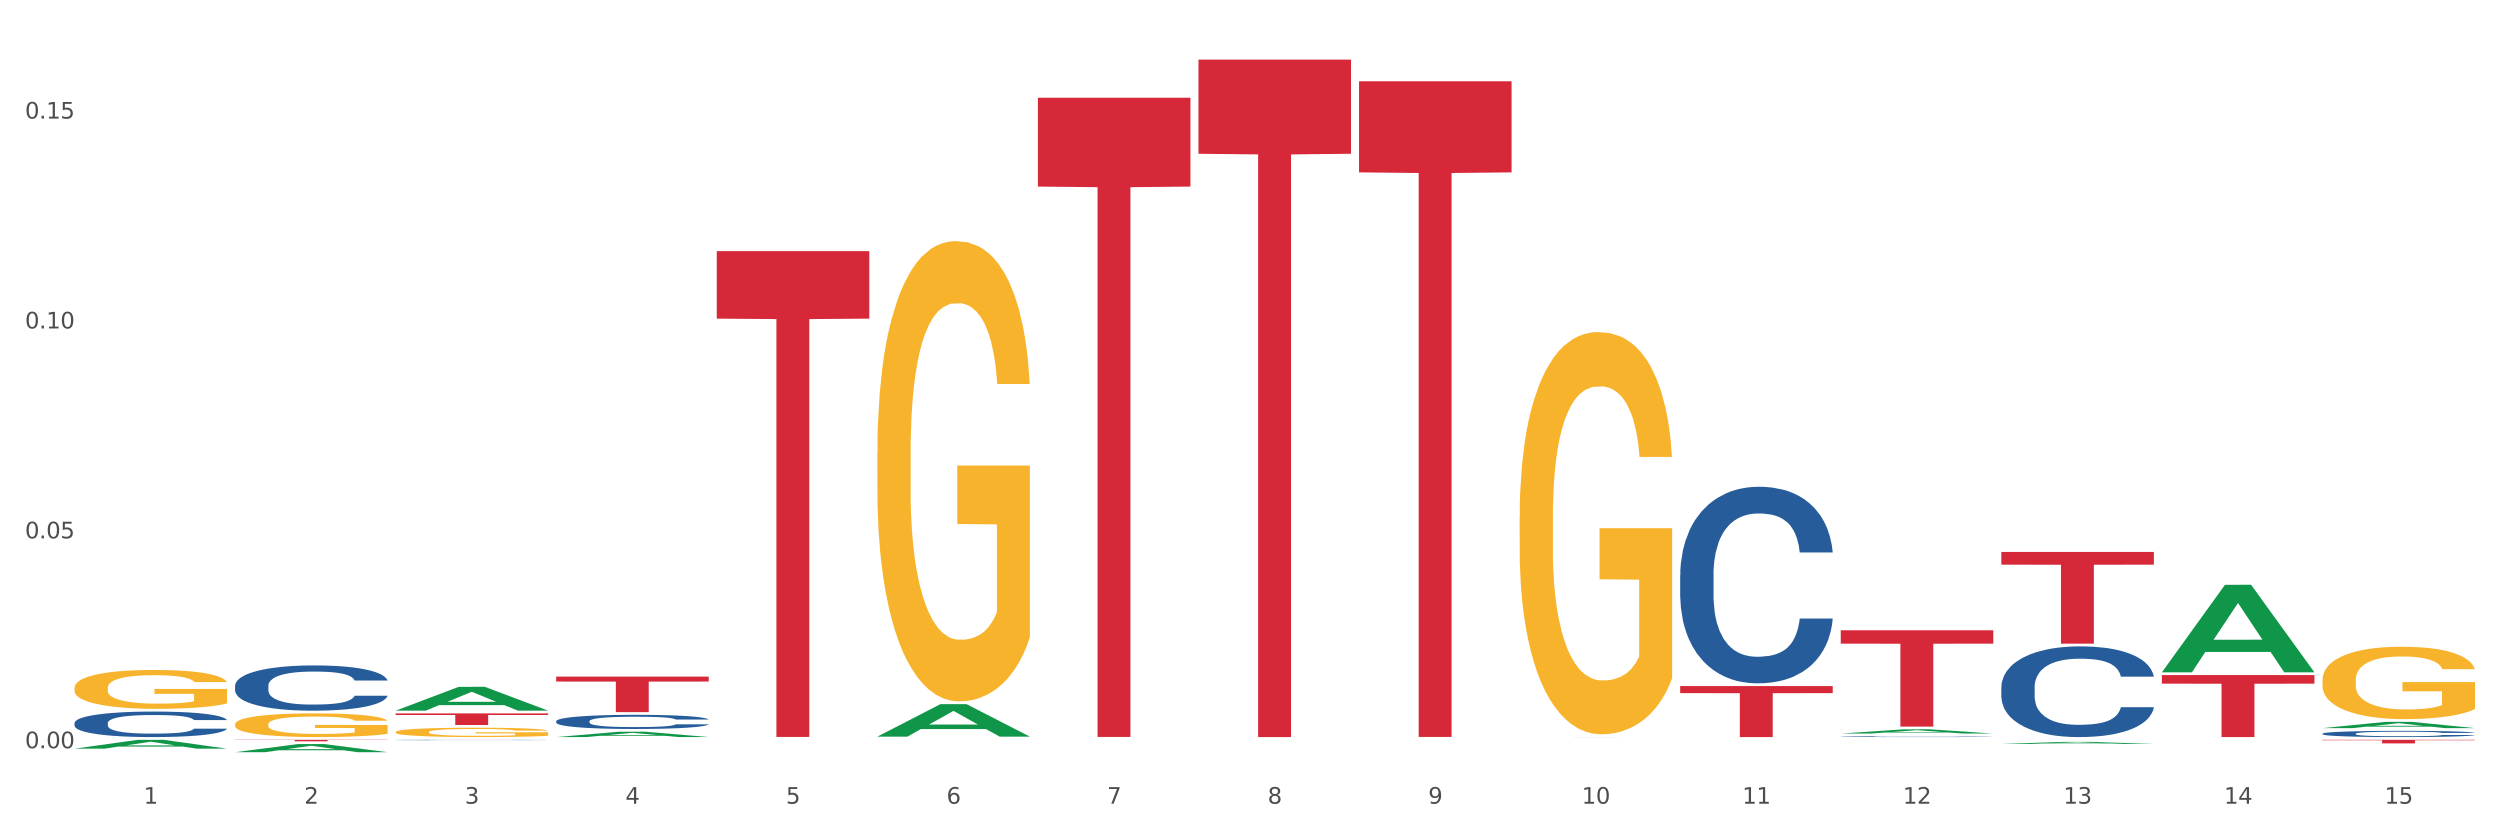 <?xml version="1.0" encoding="utf-8" standalone="no"?>
<!DOCTYPE svg PUBLIC "-//W3C//DTD SVG 1.1//EN"
  "http://www.w3.org/Graphics/SVG/1.1/DTD/svg11.dtd">
<svg xmlns:xlink="http://www.w3.org/1999/xlink" width="1080pt" height="360pt" viewBox="0 0 1080 360" xmlns="http://www.w3.org/2000/svg" version="1.1">
 <rect x="0" y="0" width="1080" height="360" fill="#333333" stroke="none"/>
 <defs>
  <style type="text/css">*{stroke-linejoin: round; stroke-linecap: butt}</style>
 </defs>
 <g id="figure_1">
  <g id="patch_1">
   <path d="M 0 360 
L 1080 360 
L 1080 0 
L 0 0 
z
" style="fill: #ffffff; stroke: #ffffff; stroke-linejoin: miter"/>
  </g>
  <g id="axes_1">
   <g id="matplotlib.axis_1">
    <g id="xtick_1">
     <g id="text_1">
      <!-- 1 -->
      <g style="fill: #4d4d4d" transform="translate(62.07 347.204) scale(0.096 -0.096)">
       <defs>
        <path id="DejaVuSans-31" d="M 794 531 
L 1825 531 
L 1825 4091 
L 703 3866 
L 703 4441 
L 1819 4666 
L 2450 4666 
L 2450 531 
L 3481 531 
L 3481 0 
L 794 0 
L 794 531 
z
" transform="scale(0.016)"/>
       </defs>
       <use xlink:href="#DejaVuSans-31"/>
      </g>
     </g>
    </g>
    <g id="xtick_2">
     <g id="text_2">
      <!-- 2 -->
      <g style="fill: #4d4d4d" transform="translate(131.436 347.204) scale(0.096 -0.096)">
       <defs>
        <path id="DejaVuSans-32" d="M 1228 531 
L 3431 531 
L 3431 0 
L 469 0 
L 469 531 
Q 828 903 1448 1529 
Q 2069 2156 2228 2338 
Q 2531 2678 2651 2914 
Q 2772 3150 2772 3378 
Q 2772 3750 2511 3984 
Q 2250 4219 1831 4219 
Q 1534 4219 1204 4116 
Q 875 4013 500 3803 
L 500 4441 
Q 881 4594 1212 4672 
Q 1544 4750 1819 4750 
Q 2544 4750 2975 4387 
Q 3406 4025 3406 3419 
Q 3406 3131 3298 2873 
Q 3191 2616 2906 2266 
Q 2828 2175 2409 1742 
Q 1991 1309 1228 531 
z
" transform="scale(0.016)"/>
       </defs>
       <use xlink:href="#DejaVuSans-32"/>
      </g>
     </g>
    </g>
    <g id="xtick_3">
     <g id="text_3">
      <!-- 3 -->
      <g style="fill: #4d4d4d" transform="translate(200.802 347.204) scale(0.096 -0.096)">
       <defs>
        <path id="DejaVuSans-33" d="M 2597 2516 
Q 3050 2419 3304 2112 
Q 3559 1806 3559 1356 
Q 3559 666 3084 287 
Q 2609 -91 1734 -91 
Q 1441 -91 1130 -33 
Q 819 25 488 141 
L 488 750 
Q 750 597 1062 519 
Q 1375 441 1716 441 
Q 2309 441 2620 675 
Q 2931 909 2931 1356 
Q 2931 1769 2642 2001 
Q 2353 2234 1838 2234 
L 1294 2234 
L 1294 2753 
L 1863 2753 
Q 2328 2753 2575 2939 
Q 2822 3125 2822 3475 
Q 2822 3834 2567 4026 
Q 2313 4219 1838 4219 
Q 1578 4219 1281 4162 
Q 984 4106 628 3988 
L 628 4550 
Q 988 4650 1302 4700 
Q 1616 4750 1894 4750 
Q 2613 4750 3031 4423 
Q 3450 4097 3450 3541 
Q 3450 3153 3228 2886 
Q 3006 2619 2597 2516 
z
" transform="scale(0.016)"/>
       </defs>
       <use xlink:href="#DejaVuSans-33"/>
      </g>
     </g>
    </g>
    <g id="xtick_4">
     <g id="text_4">
      <!-- 4 -->
      <g style="fill: #4d4d4d" transform="translate(270.169 347.204) scale(0.096 -0.096)">
       <defs>
        <path id="DejaVuSans-34" d="M 2419 4116 
L 825 1625 
L 2419 1625 
L 2419 4116 
z
M 2253 4666 
L 3047 4666 
L 3047 1625 
L 3713 1625 
L 3713 1100 
L 3047 1100 
L 3047 0 
L 2419 0 
L 2419 1100 
L 313 1100 
L 313 1709 
L 2253 4666 
z
" transform="scale(0.016)"/>
       </defs>
       <use xlink:href="#DejaVuSans-34"/>
      </g>
     </g>
    </g>
    <g id="xtick_5">
     <g id="text_5">
      <!-- 5 -->
      <g style="fill: #4d4d4d" transform="translate(339.535 347.204) scale(0.096 -0.096)">
       <defs>
        <path id="DejaVuSans-35" d="M 691 4666 
L 3169 4666 
L 3169 4134 
L 1269 4134 
L 1269 2991 
Q 1406 3038 1543 3061 
Q 1681 3084 1819 3084 
Q 2600 3084 3056 2656 
Q 3513 2228 3513 1497 
Q 3513 744 3044 326 
Q 2575 -91 1722 -91 
Q 1428 -91 1123 -41 
Q 819 9 494 109 
L 494 744 
Q 775 591 1075 516 
Q 1375 441 1709 441 
Q 2250 441 2565 725 
Q 2881 1009 2881 1497 
Q 2881 1984 2565 2268 
Q 2250 2553 1709 2553 
Q 1456 2553 1204 2497 
Q 953 2441 691 2322 
L 691 4666 
z
" transform="scale(0.016)"/>
       </defs>
       <use xlink:href="#DejaVuSans-35"/>
      </g>
     </g>
    </g>
    <g id="xtick_6">
     <g id="text_6">
      <!-- 6 -->
      <g style="fill: #4d4d4d" transform="translate(408.901 347.204) scale(0.096 -0.096)">
       <defs>
        <path id="DejaVuSans-36" d="M 2113 2584 
Q 1688 2584 1439 2293 
Q 1191 2003 1191 1497 
Q 1191 994 1439 701 
Q 1688 409 2113 409 
Q 2538 409 2786 701 
Q 3034 994 3034 1497 
Q 3034 2003 2786 2293 
Q 2538 2584 2113 2584 
z
M 3366 4563 
L 3366 3988 
Q 3128 4100 2886 4159 
Q 2644 4219 2406 4219 
Q 1781 4219 1451 3797 
Q 1122 3375 1075 2522 
Q 1259 2794 1537 2939 
Q 1816 3084 2150 3084 
Q 2853 3084 3261 2657 
Q 3669 2231 3669 1497 
Q 3669 778 3244 343 
Q 2819 -91 2113 -91 
Q 1303 -91 875 529 
Q 447 1150 447 2328 
Q 447 3434 972 4092 
Q 1497 4750 2381 4750 
Q 2619 4750 2861 4703 
Q 3103 4656 3366 4563 
z
" transform="scale(0.016)"/>
       </defs>
       <use xlink:href="#DejaVuSans-36"/>
      </g>
     </g>
    </g>
    <g id="xtick_7">
     <g id="text_7">
      <!-- 7 -->
      <g style="fill: #4d4d4d" transform="translate(478.267 347.204) scale(0.096 -0.096)">
       <defs>
        <path id="DejaVuSans-37" d="M 525 4666 
L 3525 4666 
L 3525 4397 
L 1831 0 
L 1172 0 
L 2766 4134 
L 525 4134 
L 525 4666 
z
" transform="scale(0.016)"/>
       </defs>
       <use xlink:href="#DejaVuSans-37"/>
      </g>
     </g>
    </g>
    <g id="xtick_8">
     <g id="text_8">
      <!-- 8 -->
      <g style="fill: #4d4d4d" transform="translate(547.634 347.204) scale(0.096 -0.096)">
       <defs>
        <path id="DejaVuSans-38" d="M 2034 2216 
Q 1584 2216 1326 1975 
Q 1069 1734 1069 1313 
Q 1069 891 1326 650 
Q 1584 409 2034 409 
Q 2484 409 2743 651 
Q 3003 894 3003 1313 
Q 3003 1734 2745 1975 
Q 2488 2216 2034 2216 
z
M 1403 2484 
Q 997 2584 770 2862 
Q 544 3141 544 3541 
Q 544 4100 942 4425 
Q 1341 4750 2034 4750 
Q 2731 4750 3128 4425 
Q 3525 4100 3525 3541 
Q 3525 3141 3298 2862 
Q 3072 2584 2669 2484 
Q 3125 2378 3379 2068 
Q 3634 1759 3634 1313 
Q 3634 634 3220 271 
Q 2806 -91 2034 -91 
Q 1263 -91 848 271 
Q 434 634 434 1313 
Q 434 1759 690 2068 
Q 947 2378 1403 2484 
z
M 1172 3481 
Q 1172 3119 1398 2916 
Q 1625 2713 2034 2713 
Q 2441 2713 2670 2916 
Q 2900 3119 2900 3481 
Q 2900 3844 2670 4047 
Q 2441 4250 2034 4250 
Q 1625 4250 1398 4047 
Q 1172 3844 1172 3481 
z
" transform="scale(0.016)"/>
       </defs>
       <use xlink:href="#DejaVuSans-38"/>
      </g>
     </g>
    </g>
    <g id="xtick_9">
     <g id="text_9">
      <!-- 9 -->
      <g style="fill: #4d4d4d" transform="translate(617 347.204) scale(0.096 -0.096)">
       <defs>
        <path id="DejaVuSans-39" d="M 703 97 
L 703 672 
Q 941 559 1184 500 
Q 1428 441 1663 441 
Q 2288 441 2617 861 
Q 2947 1281 2994 2138 
Q 2813 1869 2534 1725 
Q 2256 1581 1919 1581 
Q 1219 1581 811 2004 
Q 403 2428 403 3163 
Q 403 3881 828 4315 
Q 1253 4750 1959 4750 
Q 2769 4750 3195 4129 
Q 3622 3509 3622 2328 
Q 3622 1225 3098 567 
Q 2575 -91 1691 -91 
Q 1453 -91 1209 -44 
Q 966 3 703 97 
z
M 1959 2075 
Q 2384 2075 2632 2365 
Q 2881 2656 2881 3163 
Q 2881 3666 2632 3958 
Q 2384 4250 1959 4250 
Q 1534 4250 1286 3958 
Q 1038 3666 1038 3163 
Q 1038 2656 1286 2365 
Q 1534 2075 1959 2075 
z
" transform="scale(0.016)"/>
       </defs>
       <use xlink:href="#DejaVuSans-39"/>
      </g>
     </g>
    </g>
    <g id="xtick_10">
     <g id="text_10">
      <!-- 10 -->
      <g style="fill: #4d4d4d" transform="translate(683.312 347.204) scale(0.096 -0.096)">
       <defs>
        <path id="DejaVuSans-30" d="M 2034 4250 
Q 1547 4250 1301 3770 
Q 1056 3291 1056 2328 
Q 1056 1369 1301 889 
Q 1547 409 2034 409 
Q 2525 409 2770 889 
Q 3016 1369 3016 2328 
Q 3016 3291 2770 3770 
Q 2525 4250 2034 4250 
z
M 2034 4750 
Q 2819 4750 3233 4129 
Q 3647 3509 3647 2328 
Q 3647 1150 3233 529 
Q 2819 -91 2034 -91 
Q 1250 -91 836 529 
Q 422 1150 422 2328 
Q 422 3509 836 4129 
Q 1250 4750 2034 4750 
z
" transform="scale(0.016)"/>
       </defs>
       <use xlink:href="#DejaVuSans-31"/>
       <use xlink:href="#DejaVuSans-30" transform="translate(63.623 0)"/>
      </g>
     </g>
    </g>
    <g id="xtick_11">
     <g id="text_11">
      <!-- 11 -->
      <g style="fill: #4d4d4d" transform="translate(752.678 347.204) scale(0.096 -0.096)">
       <use xlink:href="#DejaVuSans-31"/>
       <use xlink:href="#DejaVuSans-31" transform="translate(63.623 0)"/>
      </g>
     </g>
    </g>
    <g id="xtick_12">
     <g id="text_12">
      <!-- 12 -->
      <g style="fill: #4d4d4d" transform="translate(822.044 347.204) scale(0.096 -0.096)">
       <use xlink:href="#DejaVuSans-31"/>
       <use xlink:href="#DejaVuSans-32" transform="translate(63.623 0)"/>
      </g>
     </g>
    </g>
    <g id="xtick_13">
     <g id="text_13">
      <!-- 13 -->
      <g style="fill: #4d4d4d" transform="translate(891.411 347.204) scale(0.096 -0.096)">
       <use xlink:href="#DejaVuSans-31"/>
       <use xlink:href="#DejaVuSans-33" transform="translate(63.623 0)"/>
      </g>
     </g>
    </g>
    <g id="xtick_14">
     <g id="text_14">
      <!-- 14 -->
      <g style="fill: #4d4d4d" transform="translate(960.777 347.204) scale(0.096 -0.096)">
       <use xlink:href="#DejaVuSans-31"/>
       <use xlink:href="#DejaVuSans-34" transform="translate(63.623 0)"/>
      </g>
     </g>
    </g>
    <g id="xtick_15">
     <g id="text_15">
      <!-- 15 -->
      <g style="fill: #4d4d4d" transform="translate(1030.143 347.204) scale(0.096 -0.096)">
       <use xlink:href="#DejaVuSans-31"/>
       <use xlink:href="#DejaVuSans-35" transform="translate(63.623 0)"/>
      </g>
     </g>
    </g>
    <g id="xtick_16"/>
    <g id="xtick_17"/>
    <g id="xtick_18"/>
    <g id="xtick_19"/>
    <g id="xtick_20"/>
    <g id="xtick_21"/>
    <g id="xtick_22"/>
    <g id="xtick_23"/>
    <g id="xtick_24"/>
    <g id="xtick_25"/>
    <g id="xtick_26"/>
    <g id="xtick_27"/>
    <g id="xtick_28"/>
    <g id="xtick_29"/>
   </g>
   <g id="matplotlib.axis_2">
    <g id="ytick_1">
     <g id="text_16">
      <!-- 0.00 -->
      <g style="fill: #4d4d4d" transform="translate(10.8 323.237) scale(0.096 -0.096)">
       <defs>
        <path id="DejaVuSans-2e" d="M 684 794 
L 1344 794 
L 1344 0 
L 684 0 
L 684 794 
z
" transform="scale(0.016)"/>
       </defs>
       <use xlink:href="#DejaVuSans-30"/>
       <use xlink:href="#DejaVuSans-2e" transform="translate(63.623 0)"/>
       <use xlink:href="#DejaVuSans-30" transform="translate(95.41 0)"/>
       <use xlink:href="#DejaVuSans-30" transform="translate(159.033 0)"/>
      </g>
     </g>
    </g>
    <g id="ytick_2">
     <g id="text_17">
      <!-- 0.05 -->
      <g style="fill: #4d4d4d" transform="translate(10.8 232.568) scale(0.096 -0.096)">
       <use xlink:href="#DejaVuSans-30"/>
       <use xlink:href="#DejaVuSans-2e" transform="translate(63.623 0)"/>
       <use xlink:href="#DejaVuSans-30" transform="translate(95.41 0)"/>
       <use xlink:href="#DejaVuSans-35" transform="translate(159.033 0)"/>
      </g>
     </g>
    </g>
    <g id="ytick_3">
     <g id="text_18">
      <!-- 0.10 -->
      <g style="fill: #4d4d4d" transform="translate(10.8 141.898) scale(0.096 -0.096)">
       <use xlink:href="#DejaVuSans-30"/>
       <use xlink:href="#DejaVuSans-2e" transform="translate(63.623 0)"/>
       <use xlink:href="#DejaVuSans-31" transform="translate(95.41 0)"/>
       <use xlink:href="#DejaVuSans-30" transform="translate(159.033 0)"/>
      </g>
     </g>
    </g>
    <g id="ytick_4">
     <g id="text_19">
      <!-- 0.15 -->
      <g style="fill: #4d4d4d" transform="translate(10.8 51.228) scale(0.096 -0.096)">
       <use xlink:href="#DejaVuSans-30"/>
       <use xlink:href="#DejaVuSans-2e" transform="translate(63.623 0)"/>
       <use xlink:href="#DejaVuSans-31" transform="translate(95.41 0)"/>
       <use xlink:href="#DejaVuSans-35" transform="translate(159.033 0)"/>
      </g>
     </g>
    </g>
    <g id="ytick_5"/>
    <g id="ytick_6"/>
    <g id="ytick_7"/>
   </g>
   <g id="PolyCollection_1">
    <path d="M 32.175 323.423 
L 32.243 323.42 
L 59.417 319.611 
L 70.695 319.608 
L 98.073 323.43 
L 85.029 323.43 
L 79.119 322.54 
L 51.061 322.54 
L 50.857 322.555 
L 45.151 323.43 
L 32.175 323.43 
L 32.175 323.423 
L 54.594 322.009 
L 75.586 322.005 
L 65.192 320.422 
L 65.056 320.415 
L 64.92 320.426 
L 54.526 322.005 
L 54.594 322.009 
L 32.175 323.423 
z
" clip-path="url(#pc7e45df785)" style="fill: #109648"/>
    <path d="M 101.541 324.943 
L 101.609 324.94 
L 128.784 321.429 
L 140.061 321.426 
L 167.439 324.95 
L 154.395 324.95 
L 148.485 324.129 
L 120.427 324.129 
L 120.224 324.142 
L 114.517 324.95 
L 101.541 324.95 
L 101.541 324.943 
L 123.96 323.639 
L 144.952 323.636 
L 134.558 322.177 
L 134.422 322.17 
L 134.286 322.18 
L 123.892 323.636 
L 123.96 323.639 
L 101.541 324.943 
z
" clip-path="url(#pc7e45df785)" style="fill: #109648"/>
    <path d="M 379.006 318.204 
L 379.074 318.191 
L 406.248 304.192 
L 417.526 304.179 
L 444.904 318.231 
L 431.86 318.231 
L 425.95 314.959 
L 397.892 314.959 
L 397.689 315.011 
L 391.982 318.231 
L 379.006 318.231 
L 379.006 318.204 
L 401.425 313.006 
L 422.417 312.993 
L 412.023 307.174 
L 411.887 307.148 
L 411.751 307.187 
L 401.357 312.993 
L 401.425 313.006 
L 379.006 318.204 
z
" clip-path="url(#pc7e45df785)" style="fill: #109648"/>
    <path d="M 656.471 318.415 
L 656.539 318.415 
L 683.713 318.395 
L 694.991 318.395 
L 722.369 318.415 
L 709.325 318.415 
L 703.415 318.41 
L 675.357 318.41 
L 675.153 318.41 
L 669.447 318.415 
L 656.471 318.415 
L 656.471 318.415 
L 678.89 318.407 
L 699.882 318.407 
L 689.488 318.399 
L 689.352 318.399 
L 689.216 318.399 
L 678.822 318.407 
L 678.89 318.407 
L 656.471 318.415 
z
" clip-path="url(#pc7e45df785)" style="fill: #109648"/>
    <path d="M 795.203 316.895 
L 795.271 316.893 
L 822.446 315.059 
L 833.723 315.057 
L 861.101 316.898 
L 848.058 316.898 
L 842.147 316.469 
L 814.09 316.469 
L 813.886 316.476 
L 808.179 316.898 
L 795.203 316.898 
L 795.203 316.895 
L 817.622 316.214 
L 838.615 316.212 
L 828.22 315.449 
L 828.084 315.446 
L 827.949 315.451 
L 817.554 316.212 
L 817.622 316.214 
L 795.203 316.895 
z
" clip-path="url(#pc7e45df785)" style="fill: #109648"/>
    <path d="M 864.57 321.373 
L 864.638 321.372 
L 891.812 320.49 
L 903.089 320.489 
L 930.468 321.375 
L 917.424 321.375 
L 911.513 321.169 
L 883.456 321.169 
L 883.252 321.172 
L 877.545 321.375 
L 864.57 321.375 
L 864.57 321.373 
L 886.989 321.045 
L 907.981 321.045 
L 897.587 320.678 
L 897.451 320.676 
L 897.315 320.679 
L 886.921 321.045 
L 886.989 321.045 
L 864.57 321.373 
z
" clip-path="url(#pc7e45df785)" style="fill: #109648"/>
    <path d="M 933.936 290.378 
L 934.004 290.342 
L 961.178 252.641 
L 972.456 252.605 
L 999.834 290.449 
L 986.79 290.449 
L 980.88 281.637 
L 952.822 281.637 
L 952.618 281.779 
L 946.912 290.449 
L 933.936 290.449 
L 933.936 290.378 
L 956.355 276.377 
L 977.347 276.342 
L 966.953 260.671 
L 966.817 260.6 
L 966.681 260.707 
L 956.287 276.342 
L 956.355 276.377 
L 933.936 290.378 
z
" clip-path="url(#pc7e45df785)" style="fill: #109648"/>
    <path d="M 1003.302 314.549 
L 1003.37 314.547 
L 1030.544 311.841 
L 1041.822 311.838 
L 1069.2 314.555 
L 1056.156 314.555 
L 1050.246 313.922 
L 1022.188 313.922 
L 1021.984 313.932 
L 1016.278 314.555 
L 1003.302 314.555 
L 1003.302 314.549 
L 1025.721 313.545 
L 1046.713 313.542 
L 1036.319 312.417 
L 1036.183 312.412 
L 1036.047 312.42 
L 1025.653 313.542 
L 1025.721 313.545 
L 1003.302 314.549 
z
" clip-path="url(#pc7e45df785)" style="fill: #109648"/>
    <path d="M 240.274 318.41 
L 240.342 318.408 
L 267.516 316.096 
L 278.793 316.094 
L 306.172 318.415 
L 293.128 318.415 
L 287.217 317.874 
L 259.16 317.874 
L 258.956 317.883 
L 253.249 318.415 
L 240.274 318.415 
L 240.274 318.41 
L 262.693 317.552 
L 283.685 317.549 
L 273.291 316.588 
L 273.155 316.584 
L 273.019 316.591 
L 262.625 317.549 
L 262.693 317.552 
L 240.274 318.41 
z
" clip-path="url(#pc7e45df785)" style="fill: #109648"/>
    <path d="M 170.907 306.999 
L 170.975 306.99 
L 198.15 296.717 
L 209.427 296.708 
L 236.805 307.019 
L 223.762 307.019 
L 217.851 304.618 
L 189.794 304.618 
L 189.59 304.656 
L 183.883 307.019 
L 170.907 307.019 
L 170.907 306.999 
L 193.326 303.185 
L 214.319 303.175 
L 203.924 298.905 
L 203.788 298.886 
L 203.653 298.915 
L 193.258 303.175 
L 193.326 303.185 
L 170.907 306.999 
z
" clip-path="url(#pc7e45df785)" style="fill: #109648"/>
    <path d="M 933.936 291.624 
L 999.834 291.624 
L 999.834 295.347 
L 973.912 295.372 
L 973.912 318.415 
L 959.702 318.415 
L 959.702 295.372 
L 933.936 295.347 
L 933.936 291.65 
L 933.936 291.624 
z
" clip-path="url(#pc7e45df785)" style="fill: #d62839"/>
    <path d="M 1003.302 319.59 
L 1069.2 319.59 
L 1069.2 319.806 
L 1043.278 319.808 
L 1043.278 321.147 
L 1029.068 321.147 
L 1029.068 319.808 
L 1003.302 319.806 
L 1003.302 319.591 
L 1003.302 319.59 
z
" clip-path="url(#pc7e45df785)" style="fill: #d62839"/>
    <path d="M 309.64 108.479 
L 375.538 108.479 
L 375.538 137.647 
L 349.616 137.844 
L 349.616 318.369 
L 335.406 318.369 
L 335.406 137.844 
L 309.64 137.647 
L 309.64 108.676 
L 309.64 108.479 
z
" clip-path="url(#pc7e45df785)" style="fill: #d62839"/>
    <path d="M 240.274 292.306 
L 306.172 292.306 
L 306.172 294.435 
L 280.25 294.449 
L 280.25 307.628 
L 266.039 307.628 
L 266.039 294.449 
L 240.274 294.435 
L 240.274 292.32 
L 240.274 292.306 
z
" clip-path="url(#pc7e45df785)" style="fill: #d62839"/>
    <path d="M 170.907 308.194 
L 236.805 308.194 
L 236.805 308.889 
L 210.883 308.894 
L 210.883 313.195 
L 196.673 313.195 
L 196.673 308.894 
L 170.907 308.889 
L 170.907 308.199 
L 170.907 308.194 
z
" clip-path="url(#pc7e45df785)" style="fill: #d62839"/>
    <path d="M 101.541 319.59 
L 167.439 319.59 
L 167.439 319.682 
L 141.517 319.682 
L 141.517 320.25 
L 127.307 320.25 
L 127.307 319.682 
L 101.541 319.682 
L 101.541 319.591 
L 101.541 319.59 
z
" clip-path="url(#pc7e45df785)" style="fill: #d62839"/>
    <path d="M 32.175 297.185 
L 32.253 297.17 
L 32.253 296.618 
L 32.408 296.142 
L 33.186 294.992 
L 34.353 294.041 
L 35.209 293.534 
L 36.065 293.12 
L 37.076 292.706 
L 38.321 292.277 
L 40.578 291.648 
L 41.978 291.325 
L 43.69 290.988 
L 46.802 290.497 
L 49.058 290.221 
L 51.392 289.991 
L 55.204 289.715 
L 57.694 289.592 
L 60.339 289.5 
L 63.529 289.439 
L 65.941 289.423 
L 71.231 289.469 
L 75.744 289.607 
L 77.922 289.715 
L 80.723 289.899 
L 82.201 290.022 
L 84.613 290.267 
L 87.103 290.589 
L 88.815 290.865 
L 91.382 291.387 
L 93.327 291.908 
L 95.116 292.553 
L 96.05 292.997 
L 96.75 293.412 
L 97.373 293.887 
L 97.995 294.639 
L 83.991 294.639 
L 83.446 294.102 
L 82.59 293.596 
L 81.346 293.105 
L 80.256 292.798 
L 78.389 292.415 
L 76.677 292.169 
L 74.888 291.985 
L 72.71 291.832 
L 70.998 291.755 
L 68.586 291.694 
L 63.84 291.709 
L 60.65 291.832 
L 58.472 291.985 
L 57.071 292.123 
L 55.827 292.277 
L 54.426 292.491 
L 52.792 292.813 
L 51.625 293.105 
L 50.458 293.473 
L 49.525 293.841 
L 48.669 294.271 
L 47.969 294.731 
L 47.424 295.206 
L 46.957 295.789 
L 46.568 296.756 
L 46.568 298.857 
L 46.724 299.333 
L 47.113 299.962 
L 47.58 300.437 
L 48.358 301.005 
L 49.058 301.388 
L 50.381 301.94 
L 51.859 302.401 
L 53.026 302.692 
L 54.193 302.937 
L 56.216 303.275 
L 58.472 303.551 
L 60.417 303.72 
L 63.062 303.873 
L 64.852 303.935 
L 66.408 303.965 
L 70.22 303.965 
L 72.943 303.919 
L 75.977 303.812 
L 78.311 303.674 
L 80.256 303.505 
L 82.435 303.229 
L 83.835 302.968 
L 83.835 299.762 
L 66.719 299.747 
L 66.719 297.615 
L 98.073 297.615 
L 98.073 303.873 
L 96.75 304.195 
L 95.272 304.487 
L 93.716 304.748 
L 91.382 305.07 
L 88.581 305.376 
L 86.091 305.591 
L 83.446 305.775 
L 80.334 305.944 
L 76.288 306.097 
L 73.799 306.159 
L 70.687 306.205 
L 67.03 306.22 
L 63.84 306.189 
L 60.728 306.113 
L 57.461 305.975 
L 54.271 305.775 
L 51.859 305.576 
L 49.447 305.33 
L 46.879 305.008 
L 44.857 304.702 
L 43.301 304.425 
L 41.589 304.073 
L 39.722 303.612 
L 38.321 303.198 
L 37.076 302.769 
L 35.754 302.217 
L 34.82 301.741 
L 33.887 301.143 
L 33.342 300.698 
L 32.72 300.008 
L 32.253 299.041 
L 32.175 297.185 
z
" clip-path="url(#pc7e45df785)" style="fill: #f7b32b"/>
    <path d="M 101.541 312.915 
L 101.619 312.906 
L 101.619 312.57 
L 101.775 312.28 
L 102.553 311.58 
L 103.72 311.001 
L 104.575 310.693 
L 105.431 310.441 
L 106.443 310.189 
L 107.688 309.927 
L 109.944 309.544 
L 111.344 309.348 
L 113.056 309.143 
L 116.168 308.844 
L 118.424 308.676 
L 120.758 308.536 
L 124.57 308.368 
L 127.06 308.293 
L 129.705 308.237 
L 132.895 308.2 
L 135.307 308.191 
L 140.598 308.219 
L 145.11 308.303 
L 147.289 308.368 
L 150.089 308.48 
L 151.568 308.555 
L 153.979 308.704 
L 156.469 308.9 
L 158.181 309.068 
L 160.748 309.386 
L 162.693 309.703 
L 164.483 310.095 
L 165.416 310.366 
L 166.117 310.618 
L 166.739 310.908 
L 167.361 311.365 
L 153.357 311.365 
L 152.812 311.038 
L 151.957 310.73 
L 150.712 310.431 
L 149.623 310.245 
L 147.755 310.011 
L 146.044 309.862 
L 144.254 309.75 
L 142.076 309.657 
L 140.364 309.61 
L 137.952 309.572 
L 133.206 309.582 
L 130.017 309.657 
L 127.838 309.75 
L 126.438 309.834 
L 125.193 309.927 
L 123.792 310.058 
L 122.159 310.254 
L 120.992 310.431 
L 119.825 310.656 
L 118.891 310.88 
L 118.035 311.141 
L 117.335 311.421 
L 116.79 311.711 
L 116.324 312.065 
L 115.935 312.654 
L 115.935 313.933 
L 116.09 314.222 
L 116.479 314.605 
L 116.946 314.895 
L 117.724 315.24 
L 118.424 315.473 
L 119.747 315.81 
L 121.225 316.09 
L 122.392 316.267 
L 123.559 316.417 
L 125.582 316.622 
L 127.838 316.79 
L 129.783 316.893 
L 132.428 316.986 
L 134.218 317.023 
L 135.774 317.042 
L 139.586 317.042 
L 142.309 317.014 
L 145.343 316.949 
L 147.678 316.865 
L 149.623 316.762 
L 151.801 316.594 
L 153.201 316.435 
L 153.201 314.484 
L 136.085 314.474 
L 136.085 313.177 
L 167.439 313.177 
L 167.439 316.986 
L 166.117 317.182 
L 164.638 317.36 
L 163.082 317.518 
L 160.748 317.714 
L 157.947 317.901 
L 155.458 318.032 
L 152.812 318.144 
L 149.7 318.247 
L 145.655 318.34 
L 143.165 318.377 
L 140.053 318.405 
L 136.396 318.415 
L 133.206 318.396 
L 130.094 318.349 
L 126.827 318.265 
L 123.637 318.144 
L 121.225 318.023 
L 118.813 317.873 
L 116.246 317.677 
L 114.223 317.49 
L 112.667 317.322 
L 110.955 317.107 
L 109.088 316.827 
L 107.688 316.575 
L 106.443 316.314 
L 105.12 315.978 
L 104.186 315.688 
L 103.253 315.324 
L 102.708 315.053 
L 102.086 314.633 
L 101.619 314.045 
L 101.541 312.915 
z
" clip-path="url(#pc7e45df785)" style="fill: #f7b32b"/>
    <path d="M 170.907 316.239 
L 170.985 316.235 
L 170.985 316.102 
L 171.141 315.988 
L 171.919 315.711 
L 173.086 315.482 
L 173.942 315.36 
L 174.798 315.26 
L 175.809 315.161 
L 177.054 315.057 
L 179.31 314.906 
L 180.71 314.828 
L 182.422 314.747 
L 185.534 314.629 
L 187.79 314.562 
L 190.124 314.507 
L 193.937 314.44 
L 196.426 314.411 
L 199.072 314.389 
L 202.261 314.374 
L 204.673 314.37 
L 209.964 314.381 
L 214.476 314.414 
L 216.655 314.44 
L 219.456 314.485 
L 220.934 314.514 
L 223.346 314.573 
L 225.835 314.651 
L 227.547 314.717 
L 230.114 314.843 
L 232.059 314.968 
L 233.849 315.124 
L 234.783 315.231 
L 235.483 315.33 
L 236.105 315.445 
L 236.728 315.626 
L 222.723 315.626 
L 222.179 315.497 
L 221.323 315.375 
L 220.078 315.257 
L 218.989 315.183 
L 217.122 315.09 
L 215.41 315.031 
L 213.62 314.987 
L 211.442 314.95 
L 209.73 314.932 
L 207.319 314.917 
L 202.573 314.92 
L 199.383 314.95 
L 197.204 314.987 
L 195.804 315.02 
L 194.559 315.057 
L 193.159 315.109 
L 191.525 315.186 
L 190.358 315.257 
L 189.191 315.345 
L 188.257 315.434 
L 187.401 315.537 
L 186.701 315.648 
L 186.157 315.763 
L 185.69 315.903 
L 185.301 316.136 
L 185.301 316.642 
L 185.456 316.756 
L 185.845 316.908 
L 186.312 317.022 
L 187.09 317.159 
L 187.79 317.251 
L 189.113 317.384 
L 190.591 317.495 
L 191.758 317.565 
L 192.925 317.624 
L 194.948 317.705 
L 197.204 317.772 
L 199.149 317.813 
L 201.795 317.85 
L 203.584 317.864 
L 205.14 317.872 
L 208.952 317.872 
L 211.675 317.861 
L 214.71 317.835 
L 217.044 317.802 
L 218.989 317.761 
L 221.167 317.694 
L 222.568 317.632 
L 222.568 316.86 
L 205.451 316.856 
L 205.451 316.343 
L 236.805 316.343 
L 236.805 317.85 
L 235.483 317.927 
L 234.004 317.997 
L 232.448 318.06 
L 230.114 318.138 
L 227.314 318.212 
L 224.824 318.263 
L 222.179 318.308 
L 219.067 318.348 
L 215.021 318.385 
L 212.531 318.4 
L 209.419 318.411 
L 205.763 318.415 
L 202.573 318.407 
L 199.461 318.389 
L 196.193 318.356 
L 193.003 318.308 
L 190.591 318.26 
L 188.179 318.2 
L 185.612 318.123 
L 183.589 318.049 
L 182.033 317.983 
L 180.321 317.898 
L 178.454 317.787 
L 177.054 317.687 
L 175.809 317.584 
L 174.486 317.451 
L 173.553 317.336 
L 172.619 317.192 
L 172.074 317.085 
L 171.452 316.919 
L 170.985 316.686 
L 170.907 316.239 
z
" clip-path="url(#pc7e45df785)" style="fill: #f7b32b"/>
    <path d="M 379.006 196.037 
L 379.084 195.855 
L 379.084 189.317 
L 379.24 183.687 
L 380.018 170.067 
L 381.185 158.807 
L 382.04 152.814 
L 382.896 147.91 
L 383.908 143.007 
L 385.152 137.922 
L 387.409 130.476 
L 388.809 126.662 
L 390.521 122.667 
L 393.633 116.856 
L 395.889 113.587 
L 398.223 110.862 
L 402.035 107.594 
L 404.525 106.141 
L 407.17 105.051 
L 410.36 104.325 
L 412.772 104.143 
L 418.062 104.688 
L 422.575 106.322 
L 424.753 107.594 
L 427.554 109.773 
L 429.032 111.226 
L 431.444 114.131 
L 433.934 117.945 
L 435.646 121.214 
L 438.213 127.389 
L 440.158 133.563 
L 441.948 141.191 
L 442.881 146.458 
L 443.581 151.361 
L 444.204 156.991 
L 444.826 165.89 
L 430.822 165.89 
L 430.277 159.533 
L 429.422 153.54 
L 428.177 147.729 
L 427.087 144.097 
L 425.22 139.557 
L 423.509 136.651 
L 421.719 134.471 
L 419.541 132.655 
L 417.829 131.747 
L 415.417 131.021 
L 410.671 131.203 
L 407.481 132.655 
L 405.303 134.471 
L 403.903 136.106 
L 402.658 137.922 
L 401.257 140.465 
L 399.624 144.278 
L 398.456 147.729 
L 397.289 152.087 
L 396.356 156.446 
L 395.5 161.531 
L 394.8 166.979 
L 394.255 172.609 
L 393.788 179.51 
L 393.399 190.952 
L 393.399 215.832 
L 393.555 221.462 
L 393.944 228.908 
L 394.411 234.537 
L 395.189 241.257 
L 395.889 245.797 
L 397.212 252.335 
L 398.69 257.783 
L 399.857 261.234 
L 401.024 264.14 
L 403.047 268.135 
L 405.303 271.404 
L 407.248 273.402 
L 409.893 275.218 
L 411.683 275.944 
L 413.239 276.307 
L 417.051 276.307 
L 419.774 275.762 
L 422.808 274.491 
L 425.142 272.857 
L 427.087 270.859 
L 429.266 267.59 
L 430.666 264.503 
L 430.666 226.547 
L 413.55 226.365 
L 413.55 201.122 
L 444.904 201.122 
L 444.904 275.218 
L 443.581 279.031 
L 442.103 282.482 
L 440.547 285.569 
L 438.213 289.383 
L 435.412 293.015 
L 432.923 295.558 
L 430.277 297.737 
L 427.165 299.735 
L 423.12 301.551 
L 420.63 302.277 
L 417.518 302.822 
L 413.861 303.004 
L 410.671 302.64 
L 407.559 301.732 
L 404.292 300.098 
L 401.102 297.737 
L 398.69 295.376 
L 396.278 292.47 
L 393.711 288.657 
L 391.688 285.024 
L 390.132 281.756 
L 388.42 277.579 
L 386.553 272.13 
L 385.152 267.227 
L 383.908 262.142 
L 382.585 255.604 
L 381.651 249.974 
L 380.718 242.891 
L 380.173 237.625 
L 379.551 229.452 
L 379.084 218.011 
L 379.006 196.037 
z
" clip-path="url(#pc7e45df785)" style="fill: #f7b32b"/>
    <path d="M 448.372 42.231 
L 514.27 42.231 
L 514.27 80.604 
L 488.348 80.864 
L 488.348 318.363 
L 474.138 318.363 
L 474.138 80.864 
L 448.372 80.604 
L 448.372 42.49 
L 448.372 42.231 
z
" clip-path="url(#pc7e45df785)" style="fill: #d62839"/>
    <path d="M 517.739 25.759 
L 583.636 25.759 
L 583.636 66.429 
L 557.715 66.704 
L 557.715 318.415 
L 543.504 318.415 
L 543.504 66.704 
L 517.739 66.429 
L 517.739 26.034 
L 517.739 25.759 
z
" clip-path="url(#pc7e45df785)" style="fill: #d62839"/>
    <path d="M 587.105 35.106 
L 653.003 35.106 
L 653.003 74.469 
L 627.081 74.735 
L 627.081 318.363 
L 612.871 318.363 
L 612.871 74.735 
L 587.105 74.469 
L 587.105 35.372 
L 587.105 35.106 
z
" clip-path="url(#pc7e45df785)" style="fill: #d62839"/>
    <path d="M 725.837 296.375 
L 791.735 296.375 
L 791.735 299.437 
L 765.813 299.458 
L 765.813 318.415 
L 751.603 318.415 
L 751.603 299.458 
L 725.837 299.437 
L 725.837 296.395 
L 725.837 296.375 
z
" clip-path="url(#pc7e45df785)" style="fill: #d62839"/>
    <path d="M 795.203 272.27 
L 861.101 272.27 
L 861.101 278.052 
L 835.179 278.091 
L 835.179 313.882 
L 820.969 313.882 
L 820.969 278.091 
L 795.203 278.052 
L 795.203 272.309 
L 795.203 272.27 
z
" clip-path="url(#pc7e45df785)" style="fill: #d62839"/>
    <path d="M 864.57 238.424 
L 930.468 238.424 
L 930.468 243.932 
L 904.546 243.969 
L 904.546 278.061 
L 890.335 278.061 
L 890.335 243.969 
L 864.57 243.932 
L 864.57 238.461 
L 864.57 238.424 
z
" clip-path="url(#pc7e45df785)" style="fill: #d62839"/>
    <path d="M 170.907 319.673 
L 170.985 319.673 
L 170.985 319.668 
L 171.219 319.662 
L 172.076 319.65 
L 173.166 319.641 
L 175.036 319.63 
L 176.048 319.626 
L 177.373 319.621 
L 180.099 319.613 
L 183.215 319.607 
L 185.396 319.603 
L 187.031 319.6 
L 190.692 319.596 
L 192.796 319.594 
L 194.977 319.593 
L 196.846 319.592 
L 199.962 319.591 
L 202.454 319.59 
L 205.336 319.59 
L 207.751 319.59 
L 210.945 319.591 
L 215.618 319.593 
L 217.41 319.594 
L 219.825 319.596 
L 222.317 319.599 
L 224.342 319.601 
L 226.679 319.605 
L 229.094 319.61 
L 231.431 319.617 
L 233.066 319.623 
L 234.391 319.629 
L 235.559 319.637 
L 236.416 319.645 
L 236.805 319.652 
L 222.551 319.652 
L 222.161 319.645 
L 221.382 319.639 
L 220.604 319.634 
L 219.747 319.63 
L 218.422 319.626 
L 217.254 319.624 
L 215.307 319.62 
L 213.515 319.618 
L 212.035 319.617 
L 210.244 319.616 
L 206.427 319.615 
L 203.701 319.615 
L 201.987 319.615 
L 199.884 319.616 
L 198.092 319.617 
L 195.989 319.619 
L 194.353 319.622 
L 192.718 319.625 
L 191.783 319.627 
L 190.381 319.63 
L 189.446 319.633 
L 188.2 319.639 
L 187.499 319.642 
L 186.252 319.652 
L 185.707 319.659 
L 185.474 319.664 
L 185.318 319.669 
L 185.318 319.696 
L 185.785 319.707 
L 186.175 319.712 
L 186.798 319.718 
L 187.966 319.726 
L 189.68 319.733 
L 191.471 319.738 
L 192.951 319.741 
L 194.353 319.744 
L 195.755 319.745 
L 197.469 319.747 
L 198.871 319.748 
L 200.974 319.749 
L 203.467 319.75 
L 205.414 319.75 
L 209.387 319.749 
L 211.178 319.748 
L 212.892 319.747 
L 214.761 319.745 
L 216.241 319.743 
L 217.098 319.741 
L 218.5 319.738 
L 219.591 319.735 
L 220.526 319.731 
L 221.149 319.728 
L 221.85 319.723 
L 222.395 319.717 
L 222.551 319.714 
L 236.805 319.714 
L 236.494 319.72 
L 235.949 319.726 
L 234.858 319.734 
L 234.001 319.738 
L 232.677 319.744 
L 231.275 319.749 
L 229.328 319.754 
L 227.536 319.758 
L 225.667 319.761 
L 223.641 319.764 
L 219.98 319.768 
L 218.656 319.769 
L 215.852 319.771 
L 213.671 319.773 
L 210.477 319.774 
L 207.206 319.775 
L 203.779 319.775 
L 200.741 319.774 
L 197.391 319.773 
L 195.288 319.772 
L 192.951 319.771 
L 190.225 319.768 
L 187.655 319.766 
L 185.24 319.762 
L 182.981 319.758 
L 180.878 319.754 
L 178.152 319.747 
L 176.126 319.74 
L 174.646 319.733 
L 173.634 319.727 
L 172.621 319.72 
L 172.076 319.715 
L 171.219 319.704 
L 170.907 319.693 
L 170.907 319.673 
z
" clip-path="url(#pc7e45df785)" style="fill: #255c99"/>
    <path d="M 240.274 311.551 
L 240.352 311.545 
L 240.352 311.389 
L 240.585 311.177 
L 241.442 310.786 
L 242.533 310.49 
L 244.402 310.143 
L 245.415 309.998 
L 246.739 309.836 
L 249.465 309.574 
L 252.581 309.35 
L 254.762 309.228 
L 256.398 309.149 
L 260.059 309.01 
L 262.162 308.948 
L 264.343 308.898 
L 266.212 308.865 
L 269.328 308.825 
L 271.821 308.809 
L 274.703 308.803 
L 277.117 308.809 
L 280.311 308.831 
L 284.985 308.898 
L 286.776 308.937 
L 289.191 309.004 
L 291.683 309.093 
L 293.709 309.183 
L 296.045 309.311 
L 298.46 309.479 
L 300.797 309.691 
L 302.433 309.887 
L 303.757 310.093 
L 304.925 310.344 
L 305.782 310.618 
L 306.172 310.847 
L 291.917 310.847 
L 291.528 310.64 
L 290.749 310.417 
L 289.97 310.266 
L 289.113 310.143 
L 287.789 310.004 
L 286.62 309.914 
L 284.673 309.808 
L 282.881 309.741 
L 281.401 309.702 
L 279.61 309.669 
L 275.793 309.635 
L 273.067 309.635 
L 271.353 309.646 
L 269.25 309.674 
L 267.458 309.713 
L 265.355 309.78 
L 263.72 309.853 
L 262.084 309.948 
L 261.149 310.015 
L 259.747 310.138 
L 258.812 310.238 
L 257.566 310.411 
L 256.865 310.534 
L 255.619 310.853 
L 255.073 311.087 
L 254.84 311.249 
L 254.684 311.428 
L 254.684 312.299 
L 255.151 312.69 
L 255.541 312.858 
L 256.164 313.048 
L 257.332 313.293 
L 259.046 313.533 
L 260.838 313.707 
L 262.318 313.813 
L 263.72 313.891 
L 265.122 313.952 
L 266.835 314.008 
L 268.237 314.042 
L 270.341 314.075 
L 272.833 314.092 
L 274.78 314.092 
L 278.753 314.064 
L 280.545 314.036 
L 282.258 313.997 
L 284.128 313.935 
L 285.608 313.868 
L 286.465 313.818 
L 287.867 313.712 
L 288.957 313.6 
L 289.892 313.472 
L 290.515 313.36 
L 291.216 313.193 
L 291.761 313.003 
L 291.917 312.902 
L 306.172 312.902 
L 305.86 313.103 
L 305.315 313.299 
L 304.224 313.561 
L 303.367 313.712 
L 302.043 313.896 
L 300.641 314.053 
L 298.694 314.226 
L 296.902 314.354 
L 295.033 314.466 
L 293.008 314.567 
L 289.347 314.706 
L 288.022 314.745 
L 285.218 314.812 
L 283.037 314.851 
L 279.844 314.89 
L 276.572 314.913 
L 273.145 314.918 
L 270.107 314.907 
L 266.757 314.874 
L 264.654 314.84 
L 262.318 314.79 
L 259.591 314.712 
L 257.021 314.617 
L 254.606 314.505 
L 252.347 314.377 
L 250.244 314.231 
L 247.518 313.991 
L 245.493 313.757 
L 244.013 313.539 
L 243 313.355 
L 241.987 313.12 
L 241.442 312.958 
L 240.585 312.567 
L 240.274 312.204 
L 240.274 311.551 
z
" clip-path="url(#pc7e45df785)" style="fill: #255c99"/>
    <path d="M 725.837 248.435 
L 725.915 248.357 
L 725.915 246.186 
L 726.149 243.239 
L 727.006 237.81 
L 728.096 233.7 
L 729.966 228.891 
L 730.978 226.875 
L 732.302 224.626 
L 735.029 220.981 
L 738.144 217.879 
L 740.325 216.173 
L 741.961 215.087 
L 745.622 213.148 
L 747.725 212.295 
L 749.906 211.597 
L 751.776 211.132 
L 754.891 210.589 
L 757.384 210.356 
L 760.266 210.279 
L 762.681 210.356 
L 765.874 210.667 
L 770.548 211.597 
L 772.34 212.14 
L 774.754 213.071 
L 777.247 214.312 
L 779.272 215.552 
L 781.609 217.336 
L 784.024 219.663 
L 786.36 222.61 
L 787.996 225.324 
L 789.32 228.194 
L 790.489 231.683 
L 791.346 235.483 
L 791.735 238.663 
L 777.481 238.663 
L 777.091 235.794 
L 776.312 232.692 
L 775.533 230.598 
L 774.676 228.891 
L 773.352 226.953 
L 772.184 225.712 
L 770.237 224.238 
L 768.445 223.308 
L 766.965 222.765 
L 765.173 222.299 
L 761.357 221.834 
L 758.63 221.834 
L 756.917 221.989 
L 754.814 222.377 
L 753.022 222.92 
L 750.919 223.851 
L 749.283 224.859 
L 747.647 226.177 
L 746.713 227.108 
L 745.311 228.814 
L 744.376 230.21 
L 743.13 232.614 
L 742.429 234.32 
L 741.182 238.741 
L 740.637 241.998 
L 740.403 244.247 
L 740.248 246.729 
L 740.248 258.827 
L 740.715 264.256 
L 741.104 266.582 
L 741.727 269.219 
L 742.896 272.631 
L 744.61 275.966 
L 746.401 278.37 
L 747.881 279.844 
L 749.283 280.93 
L 750.685 281.783 
L 752.399 282.558 
L 753.801 283.023 
L 755.904 283.489 
L 758.397 283.721 
L 760.344 283.721 
L 764.317 283.334 
L 766.108 282.946 
L 767.822 282.403 
L 769.691 281.55 
L 771.171 280.619 
L 772.028 279.921 
L 773.43 278.448 
L 774.521 276.897 
L 775.455 275.113 
L 776.079 273.562 
L 776.78 271.235 
L 777.325 268.599 
L 777.481 267.203 
L 791.735 267.203 
L 791.424 269.995 
L 790.878 272.709 
L 789.788 276.354 
L 788.931 278.448 
L 787.607 281.007 
L 786.205 283.179 
L 784.257 285.583 
L 782.466 287.366 
L 780.596 288.917 
L 778.571 290.313 
L 774.91 292.252 
L 773.586 292.795 
L 770.782 293.726 
L 768.601 294.269 
L 765.407 294.811 
L 762.136 295.122 
L 758.708 295.199 
L 755.67 295.044 
L 752.321 294.579 
L 750.218 294.114 
L 747.881 293.416 
L 745.155 292.33 
L 742.584 291.011 
L 740.17 289.46 
L 737.911 287.677 
L 735.808 285.66 
L 733.081 282.325 
L 731.056 279.068 
L 729.576 276.044 
L 728.563 273.484 
L 727.551 270.227 
L 727.006 267.978 
L 726.149 262.549 
L 725.837 257.509 
L 725.837 248.435 
z
" clip-path="url(#pc7e45df785)" style="fill: #255c99"/>
    <path d="M 795.203 318.227 
L 795.281 318.227 
L 795.281 318.218 
L 795.515 318.206 
L 796.372 318.184 
L 797.462 318.168 
L 799.332 318.148 
L 800.344 318.14 
L 801.669 318.131 
L 804.395 318.117 
L 807.511 318.104 
L 809.692 318.097 
L 811.327 318.093 
L 814.988 318.085 
L 817.092 318.082 
L 819.273 318.079 
L 821.142 318.077 
L 824.258 318.075 
L 826.75 318.074 
L 829.632 318.074 
L 832.047 318.074 
L 835.241 318.075 
L 839.914 318.079 
L 841.706 318.081 
L 844.121 318.085 
L 846.613 318.09 
L 848.638 318.095 
L 850.975 318.102 
L 853.39 318.111 
L 855.727 318.123 
L 857.362 318.134 
L 858.687 318.146 
L 859.855 318.16 
L 860.712 318.175 
L 861.101 318.188 
L 846.847 318.188 
L 846.457 318.176 
L 845.678 318.164 
L 844.899 318.155 
L 844.043 318.148 
L 842.718 318.141 
L 841.55 318.136 
L 839.603 318.13 
L 837.811 318.126 
L 836.331 318.124 
L 834.54 318.122 
L 830.723 318.12 
L 827.997 318.12 
L 826.283 318.121 
L 824.18 318.122 
L 822.388 318.124 
L 820.285 318.128 
L 818.649 318.132 
L 817.014 318.137 
L 816.079 318.141 
L 814.677 318.148 
L 813.742 318.154 
L 812.496 318.163 
L 811.795 318.17 
L 810.548 318.188 
L 810.003 318.201 
L 809.77 318.21 
L 809.614 318.22 
L 809.614 318.269 
L 810.081 318.29 
L 810.471 318.3 
L 811.094 318.31 
L 812.262 318.324 
L 813.976 318.337 
L 815.767 318.347 
L 817.247 318.353 
L 818.649 318.357 
L 820.051 318.361 
L 821.765 318.364 
L 823.167 318.366 
L 825.27 318.368 
L 827.763 318.369 
L 829.71 318.369 
L 833.683 318.367 
L 835.474 318.365 
L 837.188 318.363 
L 839.057 318.36 
L 840.537 318.356 
L 841.394 318.353 
L 842.796 318.347 
L 843.887 318.341 
L 844.822 318.334 
L 845.445 318.328 
L 846.146 318.318 
L 846.691 318.308 
L 846.847 318.302 
L 861.101 318.302 
L 860.79 318.313 
L 860.245 318.324 
L 859.154 318.339 
L 858.297 318.347 
L 856.973 318.358 
L 855.571 318.366 
L 853.624 318.376 
L 851.832 318.383 
L 849.963 318.389 
L 847.937 318.395 
L 844.276 318.403 
L 842.952 318.405 
L 840.148 318.409 
L 837.967 318.411 
L 834.773 318.413 
L 831.502 318.414 
L 828.074 318.415 
L 825.037 318.414 
L 821.687 318.412 
L 819.584 318.41 
L 817.247 318.407 
L 814.521 318.403 
L 811.951 318.398 
L 809.536 318.392 
L 807.277 318.384 
L 805.174 318.376 
L 802.448 318.363 
L 800.422 318.35 
L 798.942 318.338 
L 797.93 318.327 
L 796.917 318.314 
L 796.372 318.305 
L 795.515 318.284 
L 795.203 318.263 
L 795.203 318.227 
z
" clip-path="url(#pc7e45df785)" style="fill: #255c99"/>
    <path d="M 1003.302 293.844 
L 1003.38 293.815 
L 1003.38 292.787 
L 1003.535 291.902 
L 1004.314 289.76 
L 1005.481 287.99 
L 1006.336 287.048 
L 1007.192 286.277 
L 1008.204 285.506 
L 1009.448 284.706 
L 1011.705 283.535 
L 1013.105 282.936 
L 1014.817 282.307 
L 1017.929 281.394 
L 1020.185 280.88 
L 1022.519 280.451 
L 1026.331 279.937 
L 1028.821 279.709 
L 1031.466 279.537 
L 1034.656 279.423 
L 1037.068 279.395 
L 1042.358 279.48 
L 1046.871 279.737 
L 1049.049 279.937 
L 1051.85 280.28 
L 1053.328 280.508 
L 1055.74 280.965 
L 1058.23 281.565 
L 1059.942 282.079 
L 1062.509 283.05 
L 1064.454 284.021 
L 1066.244 285.22 
L 1067.177 286.048 
L 1067.877 286.819 
L 1068.5 287.704 
L 1069.122 289.104 
L 1055.118 289.104 
L 1054.573 288.104 
L 1053.717 287.162 
L 1052.473 286.248 
L 1051.383 285.677 
L 1049.516 284.963 
L 1047.805 284.506 
L 1046.015 284.163 
L 1043.837 283.878 
L 1042.125 283.735 
L 1039.713 283.621 
L 1034.967 283.649 
L 1031.777 283.878 
L 1029.599 284.163 
L 1028.199 284.42 
L 1026.954 284.706 
L 1025.553 285.106 
L 1023.919 285.705 
L 1022.752 286.248 
L 1021.585 286.933 
L 1020.652 287.619 
L 1019.796 288.418 
L 1019.096 289.275 
L 1018.551 290.16 
L 1018.084 291.245 
L 1017.695 293.044 
L 1017.695 296.956 
L 1017.851 297.842 
L 1018.24 299.012 
L 1018.707 299.898 
L 1019.485 300.954 
L 1020.185 301.668 
L 1021.508 302.696 
L 1022.986 303.553 
L 1024.153 304.095 
L 1025.32 304.552 
L 1027.343 305.18 
L 1029.599 305.694 
L 1031.544 306.009 
L 1034.189 306.294 
L 1035.979 306.408 
L 1037.535 306.465 
L 1041.347 306.465 
L 1044.07 306.38 
L 1047.104 306.18 
L 1049.438 305.923 
L 1051.383 305.609 
L 1053.562 305.095 
L 1054.962 304.609 
L 1054.962 298.641 
L 1037.846 298.613 
L 1037.846 294.643 
L 1069.2 294.643 
L 1069.2 306.294 
L 1067.877 306.894 
L 1066.399 307.436 
L 1064.843 307.922 
L 1062.509 308.521 
L 1059.708 309.093 
L 1057.219 309.492 
L 1054.573 309.835 
L 1051.461 310.149 
L 1047.416 310.435 
L 1044.926 310.549 
L 1041.814 310.635 
L 1038.157 310.663 
L 1034.967 310.606 
L 1031.855 310.463 
L 1028.588 310.206 
L 1025.398 309.835 
L 1022.986 309.464 
L 1020.574 309.007 
L 1018.007 308.407 
L 1015.984 307.836 
L 1014.428 307.322 
L 1012.716 306.665 
L 1010.849 305.809 
L 1009.448 305.038 
L 1008.204 304.238 
L 1006.881 303.21 
L 1005.947 302.325 
L 1005.014 301.211 
L 1004.469 300.383 
L 1003.847 299.098 
L 1003.38 297.299 
L 1003.302 293.844 
z
" clip-path="url(#pc7e45df785)" style="fill: #f7b32b"/>
    <path d="M 656.471 223.749 
L 656.549 223.591 
L 656.549 217.878 
L 656.704 212.958 
L 657.482 201.056 
L 658.649 191.217 
L 659.505 185.98 
L 660.361 181.695 
L 661.372 177.411 
L 662.617 172.967 
L 664.874 166.461 
L 666.274 163.128 
L 667.986 159.637 
L 671.098 154.559 
L 673.354 151.702 
L 675.688 149.322 
L 679.5 146.465 
L 681.99 145.196 
L 684.635 144.244 
L 687.825 143.609 
L 690.237 143.45 
L 695.527 143.926 
L 700.04 145.355 
L 702.218 146.465 
L 705.019 148.37 
L 706.497 149.639 
L 708.909 152.178 
L 711.399 155.511 
L 713.111 158.367 
L 715.678 163.763 
L 717.623 169.159 
L 719.412 175.824 
L 720.346 180.426 
L 721.046 184.711 
L 721.669 189.63 
L 722.291 197.406 
L 708.287 197.406 
L 707.742 191.852 
L 706.886 186.615 
L 705.642 181.537 
L 704.552 178.363 
L 702.685 174.396 
L 700.973 171.856 
L 699.184 169.952 
L 697.006 168.365 
L 695.294 167.572 
L 692.882 166.937 
L 688.136 167.096 
L 684.946 168.365 
L 682.768 169.952 
L 681.367 171.38 
L 680.123 172.967 
L 678.722 175.189 
L 677.088 178.522 
L 675.921 181.537 
L 674.754 185.345 
L 673.821 189.154 
L 672.965 193.597 
L 672.265 198.358 
L 671.72 203.278 
L 671.253 209.308 
L 670.864 219.306 
L 670.864 241.047 
L 671.02 245.966 
L 671.409 252.473 
L 671.876 257.392 
L 672.654 263.264 
L 673.354 267.231 
L 674.677 272.944 
L 676.155 277.705 
L 677.322 280.72 
L 678.489 283.259 
L 680.512 286.751 
L 682.768 289.607 
L 684.713 291.353 
L 687.358 292.94 
L 689.148 293.574 
L 690.704 293.892 
L 694.516 293.892 
L 697.239 293.416 
L 700.273 292.305 
L 702.607 290.877 
L 704.552 289.131 
L 706.731 286.275 
L 708.131 283.577 
L 708.131 250.41 
L 691.015 250.251 
L 691.015 228.193 
L 722.369 228.193 
L 722.369 292.94 
L 721.046 296.272 
L 719.568 299.287 
L 718.012 301.985 
L 715.678 305.318 
L 712.877 308.492 
L 710.387 310.713 
L 707.742 312.618 
L 704.63 314.363 
L 700.584 315.95 
L 698.095 316.585 
L 694.983 317.061 
L 691.326 317.22 
L 688.136 316.902 
L 685.024 316.109 
L 681.756 314.681 
L 678.567 312.618 
L 676.155 310.555 
L 673.743 308.016 
L 671.175 304.683 
L 669.153 301.509 
L 667.597 298.653 
L 665.885 295.003 
L 664.018 290.242 
L 662.617 285.957 
L 661.372 281.514 
L 660.05 275.801 
L 659.116 270.881 
L 658.183 264.692 
L 657.638 260.09 
L 657.016 252.949 
L 656.549 242.951 
L 656.471 223.749 
z
" clip-path="url(#pc7e45df785)" style="fill: #f7b32b"/>
    <path d="M 32.175 312.347 
L 32.253 312.336 
L 32.253 312.055 
L 32.487 311.672 
L 33.343 310.968 
L 34.434 310.435 
L 36.303 309.811 
L 37.316 309.549 
L 38.64 309.257 
L 41.366 308.784 
L 44.482 308.382 
L 46.663 308.16 
L 48.299 308.019 
L 51.96 307.768 
L 54.063 307.657 
L 56.244 307.567 
L 58.114 307.506 
L 61.229 307.436 
L 63.722 307.405 
L 66.604 307.395 
L 69.019 307.405 
L 72.212 307.446 
L 76.886 307.567 
L 78.677 307.637 
L 81.092 307.758 
L 83.585 307.919 
L 85.61 308.08 
L 87.947 308.311 
L 90.361 308.613 
L 92.698 308.995 
L 94.334 309.348 
L 95.658 309.72 
L 96.827 310.173 
L 97.683 310.666 
L 98.073 311.079 
L 83.818 311.079 
L 83.429 310.706 
L 82.65 310.304 
L 81.871 310.032 
L 81.014 309.811 
L 79.69 309.559 
L 78.522 309.398 
L 76.574 309.207 
L 74.783 309.086 
L 73.303 309.016 
L 71.511 308.955 
L 67.694 308.895 
L 64.968 308.895 
L 63.255 308.915 
L 61.151 308.965 
L 59.36 309.036 
L 57.257 309.156 
L 55.621 309.287 
L 53.985 309.458 
L 53.05 309.579 
L 51.648 309.801 
L 50.714 309.982 
L 49.467 310.294 
L 48.766 310.515 
L 47.52 311.089 
L 46.975 311.511 
L 46.741 311.803 
L 46.585 312.125 
L 46.585 313.695 
L 47.053 314.399 
L 47.442 314.701 
L 48.065 315.043 
L 49.234 315.486 
L 50.947 315.919 
L 52.739 316.231 
L 54.219 316.422 
L 55.621 316.563 
L 57.023 316.674 
L 58.737 316.774 
L 60.139 316.835 
L 62.242 316.895 
L 64.734 316.925 
L 66.682 316.925 
L 70.654 316.875 
L 72.446 316.825 
L 74.16 316.754 
L 76.029 316.644 
L 77.509 316.523 
L 78.366 316.432 
L 79.768 316.241 
L 80.858 316.04 
L 81.793 315.808 
L 82.416 315.607 
L 83.117 315.305 
L 83.663 314.963 
L 83.818 314.782 
L 98.073 314.782 
L 97.761 315.144 
L 97.216 315.496 
L 96.126 315.969 
L 95.269 316.241 
L 93.945 316.573 
L 92.542 316.855 
L 90.595 317.167 
L 88.804 317.398 
L 86.934 317.6 
L 84.909 317.781 
L 81.248 318.032 
L 79.924 318.103 
L 77.12 318.223 
L 74.939 318.294 
L 71.745 318.364 
L 68.473 318.405 
L 65.046 318.415 
L 62.008 318.395 
L 58.659 318.334 
L 56.556 318.274 
L 54.219 318.183 
L 51.493 318.042 
L 48.922 317.871 
L 46.507 317.67 
L 44.248 317.439 
L 42.145 317.177 
L 39.419 316.744 
L 37.394 316.322 
L 35.914 315.929 
L 34.901 315.597 
L 33.889 315.174 
L 33.343 314.882 
L 32.487 314.178 
L 32.175 313.524 
L 32.175 312.347 
z
" clip-path="url(#pc7e45df785)" style="fill: #255c99"/>
    <path d="M 101.541 296.249 
L 101.619 296.231 
L 101.619 295.731 
L 101.853 295.052 
L 102.71 293.803 
L 103.8 292.856 
L 105.67 291.749 
L 106.682 291.285 
L 108.006 290.767 
L 110.733 289.928 
L 113.848 289.214 
L 116.029 288.821 
L 117.665 288.571 
L 121.326 288.125 
L 123.429 287.928 
L 125.61 287.768 
L 127.48 287.66 
L 130.595 287.535 
L 133.088 287.482 
L 135.97 287.464 
L 138.385 287.482 
L 141.578 287.553 
L 146.252 287.768 
L 148.044 287.892 
L 150.458 288.107 
L 152.951 288.392 
L 154.976 288.678 
L 157.313 289.089 
L 159.728 289.624 
L 162.064 290.303 
L 163.7 290.928 
L 165.024 291.588 
L 166.193 292.392 
L 167.05 293.267 
L 167.439 293.999 
L 153.185 293.999 
L 152.795 293.338 
L 152.016 292.624 
L 151.237 292.142 
L 150.38 291.749 
L 149.056 291.303 
L 147.888 291.017 
L 145.941 290.678 
L 144.149 290.464 
L 142.669 290.339 
L 140.877 290.232 
L 137.061 290.124 
L 134.334 290.124 
L 132.621 290.16 
L 130.518 290.249 
L 128.726 290.374 
L 126.623 290.589 
L 124.987 290.821 
L 123.351 291.124 
L 122.417 291.339 
L 121.015 291.731 
L 120.08 292.053 
L 118.834 292.606 
L 118.133 292.999 
L 116.886 294.017 
L 116.341 294.767 
L 116.107 295.284 
L 115.952 295.856 
L 115.952 298.641 
L 116.419 299.891 
L 116.808 300.427 
L 117.431 301.034 
L 118.6 301.819 
L 120.314 302.587 
L 122.105 303.141 
L 123.585 303.48 
L 124.987 303.73 
L 126.389 303.926 
L 128.103 304.105 
L 129.505 304.212 
L 131.608 304.319 
L 134.101 304.373 
L 136.048 304.373 
L 140.021 304.283 
L 141.812 304.194 
L 143.526 304.069 
L 145.395 303.873 
L 146.875 303.659 
L 147.732 303.498 
L 149.134 303.159 
L 150.225 302.801 
L 151.159 302.391 
L 151.783 302.034 
L 152.484 301.498 
L 153.029 300.891 
L 153.185 300.57 
L 167.439 300.57 
L 167.128 301.212 
L 166.582 301.837 
L 165.492 302.676 
L 164.635 303.159 
L 163.311 303.748 
L 161.909 304.248 
L 159.961 304.801 
L 158.17 305.212 
L 156.3 305.569 
L 154.275 305.89 
L 150.614 306.337 
L 149.29 306.462 
L 146.486 306.676 
L 144.305 306.801 
L 141.111 306.926 
L 137.84 306.997 
L 134.412 307.015 
L 131.374 306.98 
L 128.025 306.872 
L 125.922 306.765 
L 123.585 306.605 
L 120.859 306.355 
L 118.288 306.051 
L 115.874 305.694 
L 113.615 305.283 
L 111.512 304.819 
L 108.785 304.051 
L 106.76 303.301 
L 105.28 302.605 
L 104.267 302.016 
L 103.255 301.266 
L 102.71 300.748 
L 101.853 299.498 
L 101.541 298.338 
L 101.541 296.249 
z
" clip-path="url(#pc7e45df785)" style="fill: #255c99"/>
    <path d="M 864.57 296.84 
L 864.648 296.804 
L 864.648 295.802 
L 864.881 294.442 
L 865.738 291.938 
L 866.829 290.042 
L 868.698 287.823 
L 869.711 286.893 
L 871.035 285.855 
L 873.761 284.174 
L 876.877 282.743 
L 879.058 281.955 
L 880.694 281.455 
L 884.355 280.56 
L 886.458 280.166 
L 888.639 279.844 
L 890.508 279.63 
L 893.624 279.379 
L 896.117 279.272 
L 898.999 279.236 
L 901.413 279.272 
L 904.607 279.415 
L 909.281 279.844 
L 911.072 280.095 
L 913.487 280.524 
L 915.979 281.097 
L 918.005 281.669 
L 920.341 282.492 
L 922.756 283.566 
L 925.093 284.925 
L 926.729 286.177 
L 928.053 287.501 
L 929.221 289.111 
L 930.078 290.865 
L 930.468 292.331 
L 916.213 292.331 
L 915.824 291.008 
L 915.045 289.576 
L 914.266 288.61 
L 913.409 287.823 
L 912.085 286.929 
L 910.916 286.356 
L 908.969 285.676 
L 907.177 285.247 
L 905.697 284.997 
L 903.906 284.782 
L 900.089 284.567 
L 897.363 284.567 
L 895.649 284.639 
L 893.546 284.818 
L 891.754 285.068 
L 889.651 285.498 
L 888.016 285.963 
L 886.38 286.571 
L 885.445 287 
L 884.043 287.787 
L 883.108 288.432 
L 881.862 289.541 
L 881.161 290.328 
L 879.915 292.367 
L 879.369 293.87 
L 879.136 294.908 
L 878.98 296.053 
L 878.98 301.634 
L 879.447 304.139 
L 879.837 305.212 
L 880.46 306.429 
L 881.628 308.003 
L 883.342 309.541 
L 885.134 310.651 
L 886.614 311.33 
L 888.016 311.831 
L 889.418 312.225 
L 891.131 312.583 
L 892.533 312.797 
L 894.637 313.012 
L 897.129 313.119 
L 899.076 313.119 
L 903.049 312.94 
L 904.841 312.762 
L 906.554 312.511 
L 908.424 312.117 
L 909.904 311.688 
L 910.76 311.366 
L 912.163 310.686 
L 913.253 309.971 
L 914.188 309.148 
L 914.811 308.432 
L 915.512 307.359 
L 916.057 306.142 
L 916.213 305.498 
L 930.468 305.498 
L 930.156 306.786 
L 929.611 308.039 
L 928.52 309.72 
L 927.663 310.686 
L 926.339 311.867 
L 924.937 312.869 
L 922.99 313.978 
L 921.198 314.801 
L 919.329 315.517 
L 917.304 316.161 
L 913.643 317.055 
L 912.318 317.305 
L 909.514 317.735 
L 907.333 317.985 
L 904.14 318.236 
L 900.868 318.379 
L 897.441 318.415 
L 894.403 318.343 
L 891.053 318.128 
L 888.95 317.914 
L 886.614 317.592 
L 883.887 317.091 
L 881.317 316.483 
L 878.902 315.767 
L 876.643 314.944 
L 874.54 314.014 
L 871.814 312.475 
L 869.789 310.973 
L 868.309 309.577 
L 867.296 308.396 
L 866.283 306.894 
L 865.738 305.856 
L 864.881 303.352 
L 864.57 301.026 
L 864.57 296.84 
z
" clip-path="url(#pc7e45df785)" style="fill: #255c99"/>
    <path d="M 1003.302 316.936 
L 1003.38 316.934 
L 1003.38 316.865 
L 1003.614 316.772 
L 1004.47 316.6 
L 1005.561 316.47 
L 1007.43 316.318 
L 1008.443 316.255 
L 1009.767 316.183 
L 1012.494 316.068 
L 1015.609 315.97 
L 1017.79 315.916 
L 1019.426 315.882 
L 1023.087 315.821 
L 1025.19 315.794 
L 1027.371 315.772 
L 1029.241 315.757 
L 1032.356 315.74 
L 1034.849 315.732 
L 1037.731 315.73 
L 1040.146 315.732 
L 1043.339 315.742 
L 1048.013 315.772 
L 1049.805 315.789 
L 1052.219 315.818 
L 1054.712 315.857 
L 1056.737 315.897 
L 1059.074 315.953 
L 1061.489 316.027 
L 1063.825 316.12 
L 1065.461 316.205 
L 1066.785 316.296 
L 1067.954 316.407 
L 1068.811 316.527 
L 1069.2 316.627 
L 1054.945 316.627 
L 1054.556 316.536 
L 1053.777 316.438 
L 1052.998 316.372 
L 1052.141 316.318 
L 1050.817 316.257 
L 1049.649 316.218 
L 1047.701 316.171 
L 1045.91 316.142 
L 1044.43 316.125 
L 1042.638 316.11 
L 1038.822 316.095 
L 1036.095 316.095 
L 1034.382 316.1 
L 1032.278 316.112 
L 1030.487 316.129 
L 1028.384 316.159 
L 1026.748 316.191 
L 1025.112 316.232 
L 1024.178 316.262 
L 1022.775 316.316 
L 1021.841 316.36 
L 1020.594 316.436 
L 1019.893 316.49 
L 1018.647 316.63 
L 1018.102 316.733 
L 1017.868 316.804 
L 1017.712 316.882 
L 1017.712 317.265 
L 1018.18 317.436 
L 1018.569 317.51 
L 1019.192 317.593 
L 1020.361 317.701 
L 1022.074 317.807 
L 1023.866 317.883 
L 1025.346 317.929 
L 1026.748 317.964 
L 1028.15 317.99 
L 1029.864 318.015 
L 1031.266 318.03 
L 1033.369 318.044 
L 1035.862 318.052 
L 1037.809 318.052 
L 1041.781 318.04 
L 1043.573 318.027 
L 1045.287 318.01 
L 1047.156 317.983 
L 1048.636 317.954 
L 1049.493 317.932 
L 1050.895 317.885 
L 1051.986 317.836 
L 1052.92 317.78 
L 1053.543 317.731 
L 1054.244 317.657 
L 1054.79 317.574 
L 1054.945 317.53 
L 1069.2 317.53 
L 1068.888 317.618 
L 1068.343 317.704 
L 1067.253 317.819 
L 1066.396 317.885 
L 1065.072 317.966 
L 1063.67 318.035 
L 1061.722 318.111 
L 1059.931 318.167 
L 1058.061 318.216 
L 1056.036 318.26 
L 1052.375 318.321 
L 1051.051 318.339 
L 1048.247 318.368 
L 1046.066 318.385 
L 1042.872 318.402 
L 1039.6 318.412 
L 1036.173 318.415 
L 1033.135 318.41 
L 1029.786 318.395 
L 1027.683 318.38 
L 1025.346 318.358 
L 1022.62 318.324 
L 1020.049 318.282 
L 1017.634 318.233 
L 1015.376 318.177 
L 1013.272 318.113 
L 1010.546 318.008 
L 1008.521 317.905 
L 1007.041 317.809 
L 1006.028 317.728 
L 1005.016 317.625 
L 1004.47 317.554 
L 1003.614 317.382 
L 1003.302 317.223 
L 1003.302 316.936 
z
" clip-path="url(#pc7e45df785)" style="fill: #255c99"/>
   </g>
  </g>
 </g>
 <defs>
  <clipPath id="pc7e45df785">
   <rect x="32.175" y="10.8" width="1037.025" height="329.109"/>
  </clipPath>
 </defs>
</svg>
